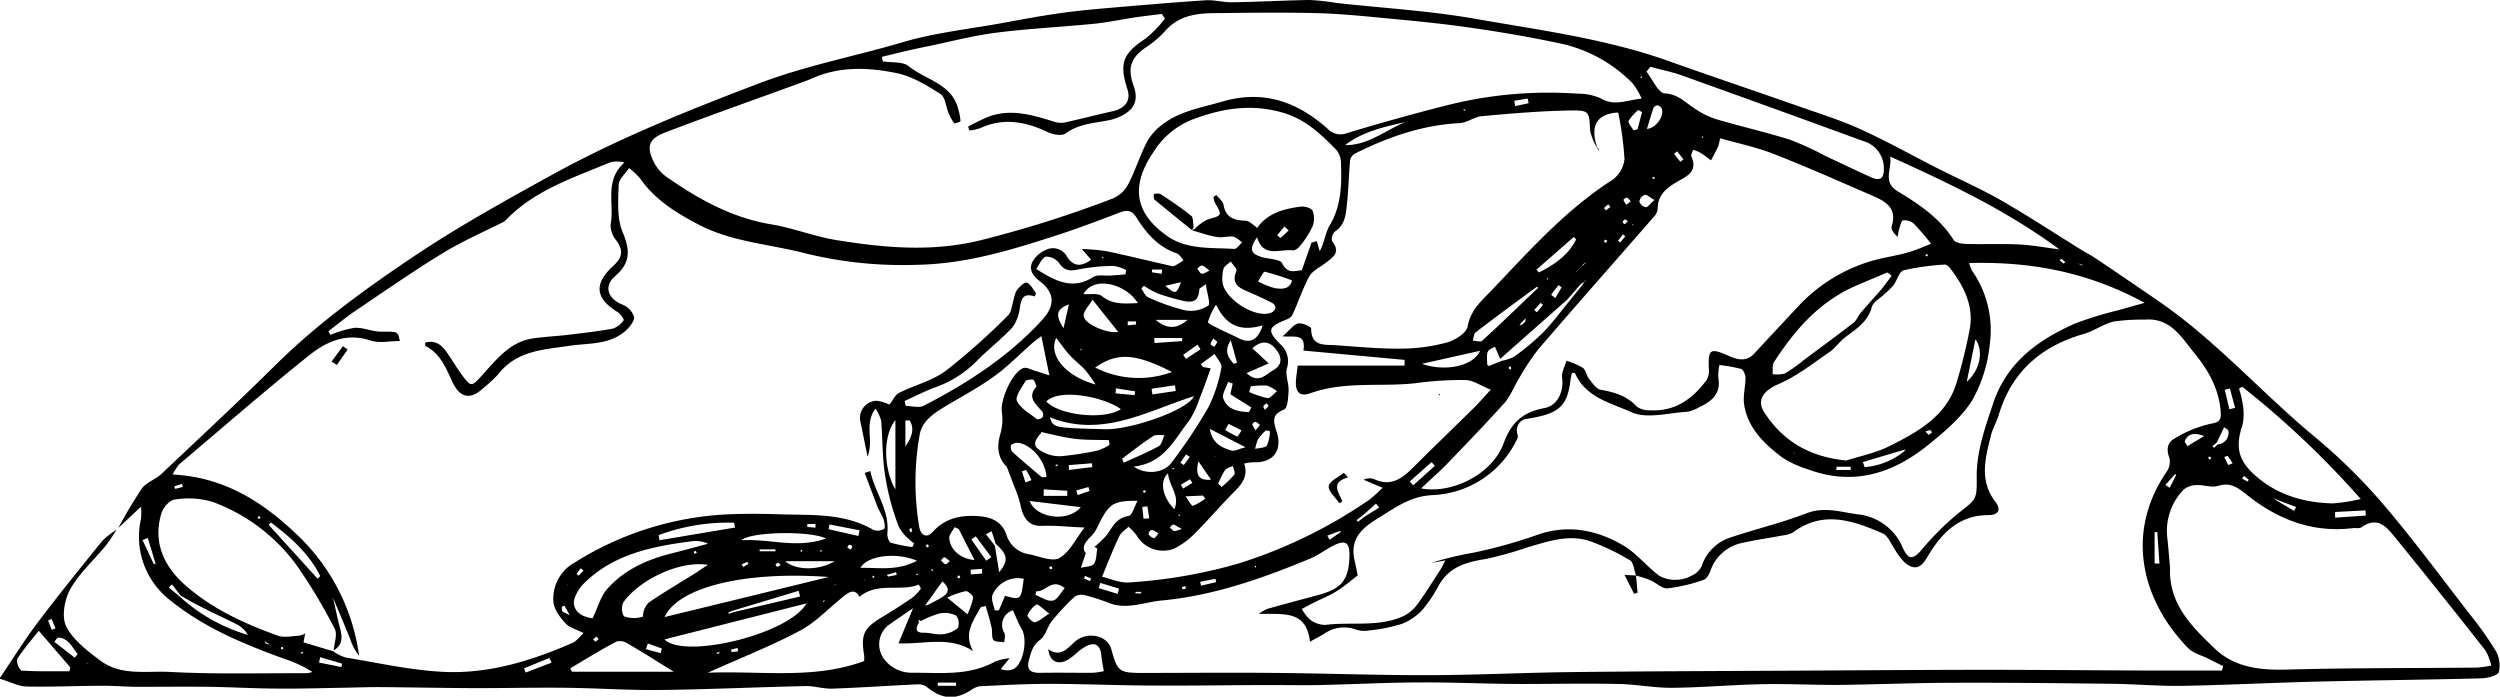 <?xml version="1.0" encoding="UTF-8"?> <svg xmlns="http://www.w3.org/2000/svg" id="Layer_1" data-name="Layer 1" viewBox="0 0 439.86 122.57"><title>Pages from Spoon_River_Anthology-26 AI Transparent</title><path d="M32.49,107.61a80.4,80.4,0,0,1,4.14-6.94c.8-1.1,2.4-1.58,3.44-2.56,6.68-6.31,13.4-12.57,19.91-19,7.48-7.43,16-13.58,24.66-19.39,7.68-5.13,15.8-9.64,23.9-14.1,11.74-6.48,24.13-11.46,36.68-16.23,8.24-3.13,16.76-4.74,25.1-7.19C176,20.49,182,19.87,187.87,18.8c3.28-.6,6.57-1.22,9.87-1.7,2.83-.41,5.69-.69,8.55-.94,5.82-.5,11.64-1,17.47-1.39,1.57-.1,3.16.38,4.74.35,4.54-.07,9.07-.33,13.6-.4a40.23,40.23,0,0,1,4.73.52c8.13.9,16.35,1.37,24.39,2.79,11.42,2,23,3.51,34,7.42,7.76,2.76,15.57,5.39,23.35,8.12,3.59,1.26,7.24,2.39,10.68,4,4.55,2.07,8.92,4.53,13.38,6.79,3.72,1.89,7.56,3.57,11.17,5.64,4.8,2.75,9.43,5.81,14.14,8.72.77.48,1.6.88,2.35,1.39q5.63,3.78,11.21,7.62c10,6.87,18,16,27.29,23.73a99.73,99.73,0,0,1,12,11.75c5.42,6.32,10.37,13.06,15.48,19.65a58.57,58.57,0,0,1,4.47,6.31,5.19,5.19,0,0,1,.59,3.78c-.21.65-2,1.09-3.09,1.12-9.65.25-19.3.34-29,.58-7.87.19-15.74.6-23.61.74-4.09.07-8.19-.31-12.29-.36-9.25-.11-18.5-.21-27.76-.18-6.9,0-13.81.31-20.72.38-4.4,0-8.81-.22-13.21-.13-5.29.11-10.58.59-15.87.64-3.12,0-6.25-.62-9.37-.68-5.68-.12-11.37,0-17.05,0s-11.65-.3-17.47-.27c-6.05,0-12.09.33-18.13.46-2.76.06-5.52,0-8.28,0-6.75,0-13.5.13-20.24.09-6.33,0-12.66-.29-19-.3-4.09,0-8.18.23-12.27.43a4,4,0,0,0-1.59.77c-2.88,1.7-5,1.48-7.68-.69a2.64,2.64,0,0,0-1.7-.42c-5,.23-9.92.58-14.89.75-1.56.06-3.14-.48-4.71-.45-8.56.19-17.13.59-25.69.69-5.52.06-11-.33-16.56-.39s-11,.08-16.51.06-10.83-.14-16.25-.18c-2.19,0-4.38.08-6.58.12-3.69.06-7.39.18-11.08.14-4.16,0-8.31-.26-12.46-.31s-8.15,0-12.23,0c-2.11,0-4.22-.19-6.34-.18-4.43,0-8.87.22-13.3.13-1.39,0-2.77-.77-4.83-1.39,2.51-3.7,4.49-6.92,6.77-9.92,3.68-4.86,7.51-9.61,11.36-14.34a13.38,13.38,0,0,1,2.49-1.94c-.63.93-1.19,1.92-1.9,2.79-2.1,2.56-4.67,4.85-6.27,7.69-1,1.81-1.55,4.86-.69,6.55,1.21,2.4,3.72,4.29,6,6,3.68,2.76,8.24,1.76,12.38,2,8,.42,15.94.19,23.92.22a4.19,4.19,0,0,0,1-.23,22.35,22.35,0,0,0-5.16-2.38C54.24,127.92,47.23,125,41.2,120a14.11,14.11,0,0,1-4.72-14,11.11,11.11,0,0,0,0-2.13ZM290.8,63.9l-.46.44-.55.36-2.33,2.7L275.62,77.86l-.92-2.13c-1.47.69-1.47.69-1.36,3.16l.29.23,2.24-.91a7.81,7.81,0,0,0,2.27-.78,43,43,0,0,0,5-4.18c1.67-1.71,3.09-3.66,4.61-5.51l2.27-2.8.35-.55.44-.46ZM132,50.2l0,0Zm214.12,0,0,0ZM286.76,61.7l-.12-.12ZM136,116.36v.11h.1Zm275.8-14.09.39.5,3.13,1.84.34-.69-3.36-1.26-.49-.4-.14-.07ZM156.68,120.62l.08-.31-.26.14,0,.15ZM289,62.56l.9-.92.49-.41.39-.36-.48.27-.41.49-.92.9ZM138,129.77l.39-.37-.59.16,0,.19ZM280,71.36l.15-.63-.42.37-.44.44L279,72l.52-.21ZM58.38,127.91l.56.21L59,128l-.49-.25-.3-.3ZM377.57,61.16l-.46-.07.43.11.5.25,0-.15Zm-130.22,47-2.15.8.4.73,1.93-1.35,0-.15Zm147-10c-.56.62-1.12,1.25-1.69,1.87l.75.51c.38-.73.75-1.47,1.12-2.21l0-.14Zm-142.67,7.52,2.66-1.66-.58-.69-2.35,2.1-1.06.8.24.3Zm-213,8.22.35.13-.06-.37-1.29-4.28-.94.37C37.36,111,38,112.43,38.65,113.81Zm363.21-21a2,2,0,0,0,1.81-2.52L403,89.9c-.44.89-.87,1.78-1.3,2.67l-.76.65.29.28Zm-215,17.61-.75-2.33-1,.54,1.56,2c.25,1.53.51,3.06.77,4.67C189.13,113.33,189,112.33,186.85,110.39ZM175,121.12c.86-.47,1.76-.9,2.59-1.44,1.18-.77,1.08-1.6-.11-2.67l-2.73,3.81-.3.43ZM346.43,93.93l-7,2.09.31.89a12.62,12.62,0,0,0,6.87-2.71l.35-.39ZM140.68,122.44l11.76-2.77-.25-1-11.68,3.52-.69.28.1.24Zm-97.22-2.91-1.53-2-.55.56,1.9,1.58a30.5,30.5,0,0,0,12,6.76,4.48,4.48,0,0,0-1.84-1.8c-2.08-1.08-4.22-2-6.3-3.1C45.87,120.93,44.68,120.21,43.46,119.53ZM282.05,65.19c-3.59,2.64-7.19,5.27-10.74,8-.35.27-.35,1-.52,1.48.56,0,1.35.28,1.65,0,3.31-3,6.54-6.16,9.8-9.26l0-.16ZM173.67,124l-.41-.26.1.51c-.66,1.13-.69,1.84,1,1.8,1,0,2.11.38,3.13.26a4.89,4.89,0,0,0,2.7-1.09,2.27,2.27,0,0,0-.27-2.18,4.53,4.53,0,0,0-2.89-.4A16.9,16.9,0,0,0,173.67,124ZM195,90.76h-.17v.17c-1.48,1.69-1.43,2.44.49,3.39a6.21,6.21,0,0,0,3,.67,57.22,57.22,0,0,0,6.5-1,9.21,9.21,0,0,0,2.07-1l-.11-.83c-2-.06-3.94,0-5.87-.22S197,91.2,195,90.76Zm26.42-35.5.55-.36a8,8,0,0,1,2.15-1.55c2.62-.77,2.64-.68,1.29-3a3.8,3.8,0,0,1-.23-1l.51-.31c.43.57,1.14,1.08,1.25,1.7.39,2.29,1.86,2.75,3.87,2.81.65,0,1.28.73,1.92,1.12l0,.14.14,0c1.87-2.64,4.71-3.34,7.64-3.74.69-.09,1.9.25,2.1.72a3.86,3.86,0,0,1,0,2.76A16.7,16.7,0,0,1,240.4,58c-.29.37-.87.82-1.25.77-2.29-.29-5.2,1.4-6.31-2.31-1.44,2.09-1.13,2.94.91,3.51,1.22.34,3.16.34,3.51,1.08,1,2,2.25,1.26,3.46,1.23l1.7-4.86.93-.28.52,1.78c.88-1.7,1-3.23,1.66-4.38,2.11-3.45,2.23-7.2,2.08-11a3.84,3.84,0,0,0-.72-2.33c-2.79-2.9-5.62-5.6-9.78-6.74-5.51-1.52-10.59-.65-15.76,1.33a14.1,14.1,0,0,0-6.67,5.58c-4.84,7-2.34,11.56,2.36,14.87,3.5,2.46,7.77,2,11.8,2.27.43,0,.93-.76,1.39-1.17-.53-.33-1-.87-1.6-1-.9-.12-1.87.24-2.75.08C224.38,56.21,222.92,55.68,221.44,55.26Zm71.21-14.59a9.63,9.63,0,0,1-1.19-3c-.17-3.27-.08-3.56-3.39-3.51-5.23.08-10.46.52-15.67,1-1.31.11-2.56,1.15-3.86,1.22-6.58.33-12.62,2.45-18.43,5.35a1.77,1.77,0,0,0-.87,1.14c-.24,2.53-.27,5.07-.55,7.59-.2,1.82-.25,3.76-2.13,5a1.87,1.87,0,0,0-.5,1.71c1.6,1.94.16,2.81-1.13,3.81-1,.76-2.32,1.37-2.88,2.38-1.18,2.16-1.93,4.56-3,6.82-.18.4-.79.67-1.26.86-3,1.22-3.18,1.89-.83,4.24a4,4,0,0,1,1.14,4.29c-.29,1.17.36,2.56.31,3.83s-.17,3.12-.79,3.37c-2.27.91-1.88,2.14-1.31,3.9,1.08,3.38-.66,5.54-4.11,5.38a9.5,9.5,0,0,0-1.6.22c.72,2.22-.36,3.57-1.71,4.93-2.4,2.4-4.6,5-7,7.4a13.36,13.36,0,0,1-3.65,2.66,5.38,5.38,0,0,1-6.55-2.31,8.18,8.18,0,0,0-1.46-1.55c-.55.57-1.31,1-1.63,1.71-1.05,2.2-1.94,4.48-3,7.08,1.41.32,3.17,1.17,4.85,1a89.53,89.53,0,0,0,19.2-3.34,85.78,85.78,0,0,0,23-11.23,24.68,24.68,0,0,0,2.29-2.08l-3.33-1.41a2.35,2.35,0,0,1,1.84-.11c3,1.4,5-.16,6.92-2.1,3.55-3.53,7.16-7,10.72-10.52.88-.87,1.68-1.81,2.89-3.11-1.83-.74-3.1-1.67-4.4-1.7a57,57,0,0,0-8.56.52c-6.24.75-12.65-.4-18.75,1.79-2,.72-2.67-.31-2.57-2.15.05-.86.2-1.71.32-2.71H258.8l0-1L241,76.4c.48-3.09-1.57-2.32-3.67-2.5,1.18-1,1.83-2,2.69-2.26.69-.19,2.34.55,2.34.88,0,3.27,2.42,2.79,4.34,2.94,3.86.28,7.72.64,11.58.6a31.3,31.3,0,0,0,8-1.09c1.41-.39,3.42-1.68,3.62-2.83.49-2.76,2.28-4.35,4-6.12,6.69-7,13.12-14.29,21.39-19.6a5.21,5.21,0,0,0,2.2-3.69,56.57,56.57,0,0,0-1.11-8.21c-3.69.18-5,2.28-3.7,6.11ZM299.52,116l0,0c-.34-.92-.41-2.3-1.07-2.7a40.77,40.77,0,0,0-6.68-3.24c-3.93-1.49-7.71-.08-11.47,1a63.52,63.52,0,0,1-7.15,2c-3.36.52-6.38,1.33-8.24,4.49a25.92,25.92,0,0,1-2.88,4.36,9.8,9.8,0,0,1-3.71,2.58,30.16,30.16,0,0,1-5.79,1.16,4.57,4.57,0,0,1-2.21-.14,6.08,6.08,0,0,0-5.65.71c-.75.45-1.53.85-2.52,1.4-.63-5.71-4.87-4.76-9-4.91a9.72,9.72,0,0,1,1.48-.86c3-.83,5.93-1.63,8.9-2.42,4.26-1.13,5.48-2.67,5.58-7.07,0-2.18-.74-2.7-2.77-1.68-1.43.71-2.71,1.72-4.18,2.33-8.42,3.5-17,6.52-26.16,7.37-3,.28-6,1.65-9.16.45a35.37,35.37,0,0,0-4.34-1.4,2.19,2.19,0,0,0-1.79.3,41,41,0,0,0-3.92,4.2c-.83,1-1.14,2.65-2.13,3.37-1.29.93-1.53,2.07-1.91,3.38-.57,1.94.24,2.45,2,2.42,3.05-.05,6.09,0,9.13,0a14.43,14.43,0,0,0,2-.29c-.17-1-.36-1.84-.42-2.65-.17-2.05-1.2-2.64-3-1.56-1,.57-1.75,1.46-2.7,2.07-1.86,1.19-3.4.53-3.65-1.72,2.15,1.48,3.31-.1,4.65-1.3,2.12-1.91,5.75-1.19,6.42,1.24,1.09,3.95,1.36,4.22,5.4,4.23,7.83,0,15.66-.09,23.49,0,8.86.07,17.72.41,26.59.39,8.5,0,17-.44,25.52-.54,13.13-.15,26.27-.18,39.41-.25,10.93-.06,21.86-.14,32.79-.15,9.79,0,19.59.09,29.38.13,4.29,0,8.57,0,12.86,0l.18-.78-2.71-1.36c-1.14-.57-2.54-.91-3.39-1.77-8.38-8.57-11.09-20.48-3.82-31.07a3.13,3.13,0,0,0,.48-2.45c-.6-1.49-.31-2.73.9-3.39a21.29,21.29,0,0,1,6.35-2.6c1.62-.26,1.87-.72,1.78-2.07-.28-4-2.14-7.29-4.55-10.25s-4.28-6.38-8.84-6a34.13,34.13,0,0,0-5.47.34c-1.81.44-3.41,1.65-5.21,2.17-7.54,2.16-12.73,6.67-15,14.31-.35,1.16-1,2.23-1.31,3.39-1,4-2.2,8.07.77,11.88,1,1.34.55,2.29-1.23,2.3-5.33,0-8.38,3.3-10.82,7.45-1.1,1.87-2.16,2.27-3.83,1a11.57,11.57,0,0,1-1.87-2.45c-.69-1-1.18-2.38-2.11-2.78-5.17-2.23-10.43-4.13-15.73-.21a4.3,4.3,0,0,1-1.7.54c-2.38.45-4.78.79-7.14,1.31a7.5,7.5,0,0,0-5.76,5c-.22.6-.68,1.38-1.2,1.54a29.86,29.86,0,0,1-6.33,1.49c-.95.09-2-1-3-1.42A16.94,16.94,0,0,0,299.52,116ZM70.39,129.13c.09-1.27.68-2.8.18-3.77a98.32,98.32,0,0,0-6.45-10.82A31.79,31.79,0,0,0,49,103a15,15,0,0,0-6.62-.38c-.86.09-2,1.41-2.3,2.39-1.53,5,.31,9.32,4.37,12.83,4.76,4.13,10.31,6.63,16.1,8.72,1.13.41,2.54.06,3.82,0a3.38,3.38,0,0,0,1-.4l-.3,1.58,5.17,1.55a8.24,8.24,0,0,0,2.22,1.11c5.61.93,11.2,2.18,16.85,2.51,8.1.48,15.76-1.87,23.14-5.1.66-.29,1.13-1,1.9-1.7-1.31-.67-2.46-.94-3.12-1.66-1-1.06-2-2.39-2.18-3.7a7.25,7.25,0,0,1,3.74-7.06,55.38,55.38,0,0,1,27.27-8.49c2.81-.11,5.64-.09,8.45,0,5.72.21,11.58-.32,16.86,2.77a2.22,2.22,0,0,0,1.86-.2c.22-.13.08-1.11-.1-1.64-.26-.78-.76-1.48-1.07-2.26-.78-2-1.51-4-2.26-5.94l1-.33c.76,3.71,3.4,6.82,3,10.92-.06.56.24,1.55.6,1.68a25.08,25.08,0,0,0,3.8.77l.3-.64a12.58,12.58,0,0,1-1.35-1.15,6.8,6.8,0,0,1-1.36-1.84,42.62,42.62,0,0,1-1.63-5.18,41,41,0,0,1-1-5.72c-.25-2.56-.25-5.15-.45-7.72a8.22,8.22,0,0,0-1-2.12c-2.05,2.74-.24,5.61-1.4,8.46-.48-2.36-.85-4.22-1.24-6.07A3,3,0,0,1,166,85.24a7.77,7.77,0,0,1,2.17.66c.6-.76,1-1.71,1.67-2.05,2.76-1.39,6-2.16,8.38-4A117.47,117.47,0,0,0,189,70.24c.64-.6.7-1.81,1-2.74a5.83,5.83,0,0,1,.56-1.71c.47-.59,1.37-1.48,1.75-1.34.68.25,1.11,1.18,1.64,1.82l-.19.61c-2.15-.7-2.4.48-2.66,2a7.22,7.22,0,0,1-1.33,3.48c-2,2.11-4.26,3.86-6.28,5.91a19.13,19.13,0,0,1-7.22,4.58c-1.85.68-3.62,1.6-5.43,2.42l.18.87c1,0,2.28.37,3.12,0,7.73-4,15-8.67,20.89-15.13,2.26-2.45,2.26-4.73-.31-6.73-1.18-.92-2.11-2-1.42-3.45a4.83,4.83,0,0,1,2.31-2.1,2.79,2.79,0,0,1,3.78,1.12c1.15,1.86,2.55,1.79,4.26.58L202,58.52a39,39,0,0,1,4.39.4c3.66.78,7.3,1.67,11,2.51.29.06.65.2.89.09a14.24,14.24,0,0,0,1.62-1c-.37-.41-.67-1-1.13-1.2-3.32-1.11-5.43-3.57-7.18-6.38-.77-1.23-1.6-1.33-2.86-.85-3.48,1.33-7,2.67-10.49,3.82C190,58.58,181.83,61.17,173,61.31a71.89,71.89,0,0,1-19.58-2c-6.41-1.68-13.19-2-19.19-5.26-3.77-2-7.36-4.25-9.88-7.86a12.83,12.83,0,0,0-2-1.9c-.64,1-1.8,1.94-1.83,2.94-.08,2.78-.33,5.85.69,8.3,1.34,3.22,1.45,5.4-1.34,7.8-2.06,1.78-1.2,4,1.35,5a3.6,3.6,0,0,1,2,2.08c.15.67-.67,1.75-1.32,2.36-2.84,2.68-6.63,2.28-10.08,2.8-4.59.68-9.27.84-12.49,5A25,25,0,0,1,96.71,83c-2.29,2.15-4.13,1.72-5.43-1.06-1.13-2.44-2.13-5.06-4.8-6.37,0,0,0-.28,0-.57,2-.54,3.06.6,4,2,.81,1.19,1.54,2.42,2.39,3.58,1.69,2.3,1.74,2.25,3.7.08,2.54-2.8,4.92-5.89,9.06-6.43,2-.27,4.06-.37,6.08-.61,2.62-.32,5.23-.61,7.82-1.09a3.93,3.93,0,0,0,1.88-1.47c.09-.11-.57-1.12-1.06-1.42-4-2.48-4.25-5-.66-8.26,1.53-1.4,1.65-2.7.41-4.36a4.2,4.2,0,0,1-1-2.8c.71-3.6-1.17-7.73,2.44-10.9a4.71,4.71,0,0,0-2.61,0c-6.33,2.66-13,4.79-18,9.86a3,3,0,0,1-.69.59c-3.53,1.8-7.2,3.36-10.57,5.43C84.38,62.42,79.27,66,74.11,69.47,72.5,70.56,71,71.83,69.44,73l.38.64a18.31,18.31,0,0,1,4.25-1.24c1.54-.08,3.12.68,4.67.68,2.94,0,2.94-.12,3.27,1.64-1.74,0-3.61.43-5.17-.09-4.25-1.42-7.78.22-10.79,2.62C58.29,83.45,50.79,90,43.21,96.4a9.44,9.44,0,0,0-1.16,1.81c9,.44,15.78,4.77,21.8,10.51a35.85,35.85,0,0,1,11,21.39,9.39,9.39,0,0,1-1.58-3c-.95-2.35-1.94-4.68-2.92-7l-.36-.16.33.2c.39,1.72.74,3.46,1.2,5.16C71.9,126.8,72,128.2,70.39,129.13Zm96.44-104.4.17.79c1.55.25,3.51,0,4.56.85,3,2.45,7.7,3.07,8.75,7.71a8.63,8.63,0,0,1,.35,1.92c0,.15-1,.5-1.1.4a7.86,7.86,0,0,1-1-1.8c-.48-1.14-.58-2.82-1.43-3.35-2.41-1.52-5-3.12-7.73-3.67-4.9-1-9.94-1.23-14.74.89-.91.4-1.84.72-2.76,1.06-7.7,2.81-15.43,5.53-23.08,8.45-3.08,1.17-3.51,2.51-2,5.48a7.31,7.31,0,0,0,2.44,2.6c5.52,3.82,11.3,7,18.09,8.13,3.87.64,7.6,2.14,11.47,2.77,8.36,1.35,16.64,2.13,25.18.08a200.91,200.91,0,0,0,23.39-7.37,5.53,5.53,0,0,0,2.73-2.43c1.29-2.46,2.11-5.17,3.39-7.63a9.65,9.65,0,0,1,2.84-3.1c3-2.27,6.75-2.85,10.32-3.9,7.28-2.14,13.24,0,18.58,4.76a3.07,3.07,0,0,0,3.41.77c5.73-1.73,11.5-3.35,17.3-4.82a72.94,72.94,0,0,1,23.27-2.12,9.93,9.93,0,0,1,4.18.87c2.38,1.38,4.45.25,7.11,0a14.07,14.07,0,0,0-1.57-2.65,25.12,25.12,0,0,0-12.53-7c-5.56-1.2-11.18-2.15-16.81-2.94-5.48-.77-11-1.25-16.51-1.78-3.37-.32-6.76-.61-10.14-.68-5.39-.12-10.78-.07-16.17,0-3.65,0-7.31,0-10.07,3.1a16.82,16.82,0,0,1-3.22,2.79c-2.86,1.89-3.53,3.67-2.38,6.9.84,2.33.28,4-1.89,5.17a8.54,8.54,0,0,1-2.55.91c-2.59.51-5.23.62-7.53,2.31-.66.49-2.24.2-3.15-.24-3.89-1.85-7.75-2.57-11.84-.7a8.6,8.6,0,0,1-1.93.42L182,37a39,39,0,0,1,3.56-1.74c3.89-1.46,7.63-.35,11.35.8a4.12,4.12,0,0,0,1.95.24c2.86-.62,5.69-1.37,8.54-2,2.31-.53,3.26-1.9,2.63-3.88-1.49-4.62-.77-6.31,3.22-8.93A20.78,20.78,0,0,0,216.63,18l-.53-.83c-1.62.21-3.25.39-4.86.63-2.39.36-4.77.88-7.17,1.11-5.64.56-11.31.83-16.93,1.54-3.9.48-7.75,1.46-11.6,2.29C172.62,23.31,169.73,24,166.83,24.73ZM358.13,61a6.79,6.79,0,0,0,.51,1.35,18.23,18.23,0,0,1,3.11,13,25,25,0,0,1-3.08,9.8c-1.92,3.06-4.91,5.56-7.78,7.88-6.18,5-13.11,7.2-21,4.31a17.87,17.87,0,0,1-4.74-2.2c-3.1-2.36-5.94-5.09-6.6-9.18-.25-1.52.23-3.16.23-4.74,0-.55-.37-1.46-.77-1.59a26.07,26.07,0,0,0-3.82-.68A9.18,9.18,0,0,0,314,81.2c.51,2.85-1.22,4.17-3.41,5.19a6.22,6.22,0,0,1-2.12.79c-3.29.18-7.07,1.29-9.76.06-3.55-1.61-8.09-2.56-9.95-6.91,0,0-.27,0-.52,0-.08.41-.2.84-.25,1.28-.51,4.17-1.79,5.6-5.82,6.46-.59.13-1.19.23-1.79.33a2,2,0,0,0-1.78,2.43c0,.31.21.68.1.92a17.27,17.27,0,0,1-15.09,10.09c-3.71.21-6.14,2-8.93,3.71s-5.6,3.55-4.71,7.61c.21.93.39,1.87.58,2.8-1.24.94-2.43,2-3.76,2.81s-2.69,1.34-4,2c-.7.35-1.38.73-2.07,1.09a7,7,0,0,0,1.44,1.87,4.49,4.49,0,0,0,2.69.94c4.4-.56,9,.37,13.21-1.32a6.73,6.73,0,0,0,2.75-2c1.51-2,2.81-4.12,4.17-6.21.33-.49.57-1,1-1.82l-2.52.45a55.43,55.43,0,0,1,7.35-1.79,88.13,88.13,0,0,0,10.9-3c5.52-2.07,10.65-1.14,15.45,1.64,2.38,1.37,4.18,3.7,6.41,5.38a5.59,5.59,0,0,0,3.1.73,5.69,5.69,0,0,0,2.61-.72,3.6,3.6,0,0,0,1.77-1.64,7.88,7.88,0,0,1,5.14-5.1c4.42-1.48,9-2.57,13.32-4.24,3.12-1.2,5.93-.24,8.91.17a9.64,9.64,0,0,1,8,5.82c1,2.25,1.79,2.22,3.36.42a49,49,0,0,1,6.41-6.39c3.16-2.49,3.32-2.33,3.27-6.33-.05-4.56,1.47-8.74,2.88-13,2.42-7.26,7.95-11.23,14.5-14.11a64,64,0,0,1,7.58-2.32L389,68C379,62.57,369,60.71,358.13,61Zm-96.38,39.66c5.42,1,12.49-2.52,14.46-7.91,1.41-3.84,3.47-5.52,7.21-6.24,2.36-.44,3.42-3,3.09-5.32-.13-.94.49-2,.77-3a13.75,13.75,0,0,1,2.88,1.24c.54.39.63,1.36,1.09,1.94s1.25,1.77,2,1.91c2.43.44,4.65,1.06,6.42,3a3.91,3.91,0,0,0,2.36.63c4.36.23,7.46-2,9.91-5.34a3.22,3.22,0,0,0,.4-1.94c-.17-3.53.22-3.76,3.6-2.25,1.5.67,3.07,1,4.4-.48q3.87-4.17,7.76-8.33A28.62,28.62,0,0,1,343.58,60c1.41-.29,2.83-.58,4.21-1s2.43-.93,3.64-1.4a45.54,45.54,0,0,0-3-3.49,2.45,2.45,0,0,0-1.93-.62c-.35.08-.53,1.1-.73,1.71a7.78,7.78,0,0,0-.2,1.19c-.71-.58-1.23-1.34-1.06-1.88,1-3.26-1.15-4.38-3.45-5.38-5.77-2.5-11.52-5.06-17.37-7.35-3-1.17-6.17-1.82-9.4-2.74a7.52,7.52,0,0,1-.3,1.41c-.39.84-.84,1.66-1.27,2.48-.65-.47-1.29-1-2-1.4a6.3,6.3,0,0,0-1.17-.45c-.11.4-.42.88-.29,1.17.81,1.84.22,2.91-1.5,3.88-2.11,1.2-4.46,2.36-4.44,5.42a2.43,2.43,0,0,1-.73,1.39c-6.73,7.72-13.52,15.39-20.2,23.16a41.29,41.29,0,0,0-3.5,5.28c-.87,1.4-1.44,3-2.52,4.25C273,89.36,269.48,93,266,96.62,264.72,97.9,263.37,99.08,261.75,100.61Zm131.73,14c-.26,6.29,3.82,10.31,7.85,14.16,3.47,3.32,7.93,3.84,12.68,3.71,11.14-.31,22.29-.24,33.44-.35a18.49,18.49,0,0,0,2.54-.36,9.49,9.49,0,0,0-1-2.63q-7.78-9.91-15.74-19.7c-1.51-1.84-3.12-4.11-6.09-2-.38.26-1,.1-1.57.16-7.16.85-13.28-1.58-18.76-6-1.46-1.17-2.8-2.12-4.91-1.44-1.13.36-2.54-.22-3.81-.14a3.54,3.54,0,0,0-2.28.83A10.44,10.44,0,0,0,393,109.4C393.2,111.13,393.31,112.87,393.48,114.61Zm-57.1-18.88c2.34-.76,5.3-1.33,7.88-2.64,4.95-2.5,9.9-5.24,11.66-11.11a95,95,0,0,0,2.29-9.27c.8-4.2-1-7.69-3.48-10.91-.22-.28-.64-.61-.93-.58a45,45,0,0,0-7.18,1c-.79.22-1.16,1.79-1.83,2.67a15,15,0,0,1-1.62,1.57c-.75.74-1.93,1.36-2.17,2.24-.71,2.64-2.78,3.86-4.71,5.34-1,.77-1.74,1.9-2.78,2.6-2.9,2-5.72,4.22-8.9,5.6-2.5,1.07-4,2.74-2.51,5C325.3,92.23,329.88,95.06,336.38,95.73ZM194.89,73.85c-.53.42-1.11.82-1.64,1.29-2.17,1.9-4.19,4-6.52,5.68-2.7,2-5.66,3.55-8.52,5.27-2.11,1.28-4.34,2.61-4.75,5.23a47.5,47.5,0,0,0-.06,16.09c.28,1.52,1.29,2.07,2.39.88,2.29-2.49,5.05-3,8.24-2.74,2.34.19,4,1.14,4.72,3.27a4.9,4.9,0,0,0,4.11,3.44c1.75.37,4,1.34,5.21.64,1.77-1,2.82-3.31,4.42-5.36-2.94-.13-5.26-.39-7.57-.3-2.73.1-3.38-2.07-3.78-4A23.59,23.59,0,0,0,190,100c-.39-1.05-.79-2.1-1.19-3.14-1.43-1.42-1.89-3.28-1.13-5.81a9.07,9.07,0,0,0,.26-3.84c-.32-2.1,1.8-7,3.77-7.72.54-.21,1.34.25,2,.45.91.27,1.81.58,2.59.83Zm-58.68,59.23c9.52-.37,18.59,1.23,27.5-2.05a6.76,6.76,0,0,0,0-1c-.6-3.75-.06-4.82,3.26-6.79,1.82-1.09,3.6-2.25,5.35-3.45a8.67,8.67,0,0,0,1.38-1.51l-.36-.7c-3.33,1.3-7.24-.52-10.45,2.14-.89-1.64-2-.73-3.09.17-2.47,2-4.72,4.4-7.48,5.85C147.32,128.39,142,130.47,136.21,133.08ZM302.05,26.47l-.69.86c1.07,1.34,2.07,3.75,3.21,3.82,2.3.14,3.51,1.5,5.11,2.55a15.14,15.14,0,0,0,3.77,1.94c4.35,1.29,8.79,2.3,13.12,3.65a51,51,0,0,1,6.17,2.82c2.68,1.26,5.35,2.54,8.05,3.76,1.69.78,2.39.27,2.33-1.59a4.94,4.94,0,0,0-3.63-4.74Q323.58,33.72,307.61,28C305.81,27.35,303.91,27,302.05,26.47Zm104.13,56.3-.57.34a15.68,15.68,0,0,1,.63,2.56,9.68,9.68,0,0,1,0,3.76c-1.27,3.76-.85,6.15,2.05,8.79,3.9,3.54,8.64,4.94,13.79,5.07a31.53,31.53,0,0,0,4.95-.77A159.23,159.23,0,0,0,406.18,82.77Zm-61.95-40.5c.37,2.06-1.4,4.45,1.27,6.07,3.78,2.29,7.44,4.71,9.89,8.59.32.51,1.45.69,2.21.71,3.1.09,6.21-.06,9.3.09,2.38.12,4.74.57,7.11.87C364.85,51.83,354.73,47,344.23,42.27ZM185.1,121.34l-.86.2c-1.29,2.37-3.13,4.62-1.34,7.74-4.21-2.72-8.57-1.17-13.15-1.37l2.57-6.18c-1.81,1.25-3.14,2.12-4.43,3.06a4.31,4.31,0,0,0-.58,6,6,6,0,0,0,4.9,2.29c5,0,10,.59,14.61-2a10.88,10.88,0,0,1,2.48-.55l-1.54,1.89a2.73,2.73,0,0,0,2.38-.07c1.68-1.14,2.32-5.19,1.3-6.93-.61-1-1-2.19-1.57-3.33a2.72,2.72,0,0,0-1.49,4c.23.42,0,1.08,0,1.63-.67-.13-1.63,0-1.95-.44s-.12-1.42-.29-2.13C185.86,123.84,185.45,122.59,185.1,121.34Zm159.39-58.1-.73-.59c-1.86.78-3.73,1.56-5.58,2.36-6.4,2.78-10.74,7.77-14.41,13.46-.33.52-.16,1.37-.22,2.07a5.13,5.13,0,0,0,2.16-.1A27.78,27.78,0,0,0,329,78.1c2.94-2.19,5.9-4.36,8.81-6.61.51-.39.74-1.14,1.18-1.65,1.15-1.37,2.36-2.68,3.51-4C343.23,65,343.85,64.09,344.49,63.24Zm-187,53c-14.8-1.07-26.43,1.75-28.89,7.05Zm-41.57,7.3c1-2.09,1.48-4,2.62-5.23,3-3.38,7-5.16,11.4-6.25,2.1-.53,4.2-1.11,6.3-1.67a4.93,4.93,0,0,0-2.84-.44c-6.84.89-13.56,2.19-18.77,7.2-1,.94-2,2.49-2,3.7C112.82,122.82,114.76,123.35,115.93,123.51Zm37.66-2.66-25,6.34C132,130.73,150.53,126.35,153.59,120.85ZM112,132.31l.3.6h17.92c-2.72-1.68-5.42-3.4-8.17-5a2.45,2.45,0,0,0-1.91-.32C117.34,129.07,114.67,130.72,112,132.31Zm99.15-35.49c2.2,1.52,5.3,1.11,6.62-.67a93.38,93.38,0,0,0,6.52-9.78,25.92,25.92,0,0,0,2.28-7c.15-.66-.77-1.57-1.2-2.37l-2.4,1.76.35.53,1.37.24c-.69,1.9-1.29,3.67-2,5.41a16.09,16.09,0,0,1-1.81,3.81C218.3,92,216.56,96.2,211.11,96.82ZM136.22,114.1c-5.27-.81-12.28,2.89-14.86,6.58a2.74,2.74,0,0,0,0,2.31c.18.38,1.23.43,1.91.48a6.37,6.37,0,0,0,1.53-.26,3.37,3.37,0,0,1,1.1-2.54c2.7-1.82,5.5-3.48,8.26-5.2C134.83,115,135.52,114.56,136.22,114.1ZM23.89,132.82l.15-.68-5.55-6.44c-1.31,1.67-2.7,3.24-3.81,5a2.53,2.53,0,0,0,.74,2C18.23,132.89,21.06,132.82,23.89,132.82Zm185-46.1c-2.6-2-10.61-3.82-13.13-1.37C197.91,87.76,205.89,88.68,208.87,86.72Zm.8-23.72.11-.77a6.94,6.94,0,0,0-2.22-.72,33.86,33.86,0,0,0-6,.58c-1.49.32-2.52.39-3.5-1a2.92,2.92,0,0,0-2.37-1.22c-.74.22-1.18,1.42-1.73,2.17,3.4,2.14,6.4,3.74,10,1.44.78-.5,2.07-.21,3.13-.28Zm-5.32,16.39a16.84,16.84,0,0,0,13.5.78C211.43,76.89,208.25,76.66,204.35,79.39Zm.38,31.88-.51-.34a16.38,16.38,0,0,0,2.23-2.17c1-1.42,1.67-2.93,3.76-3.26.65-.1,1.06-1.73,1.58-2.66a18.15,18.15,0,0,0-2.33.08,5.13,5.13,0,0,0-2.15.68,6.45,6.45,0,0,0-1.57,1.92c-.73,1.17-1.15,2.62-2.1,3.54-1.15,1.12-1.72,2-.95,3-.37,1.1-.62,1.83-.87,2.56.79-.21,1.9-.18,2.29-.69C204.62,113.29,204.55,112.19,204.73,111.27Zm22-47.31c-.2,3,5.79,7,8.63,5.74a1.27,1.27,0,0,0,.71-.77,1.1,1.1,0,0,0-.51-.87c-1.41-.71-2.83-1.39-4.28-2-1.67-.7-3.06-1.43-2.08-3.69.14-.34-.67-1.09-1-1.65-.43.4-1,.72-1.26,1.21A6.75,6.75,0,0,0,226.73,64ZM196.37,88.13C197,90,197,90,206.05,90.24c4.73.12,14.71-3.45,15.68-5.81C213.42,87.06,205.57,91.83,196.37,88.13Zm29.26-19.81a11.55,11.55,0,0,0-1.42,3.05c0,.3,1.1.78,1.74,1.1,1.21.62,2.46,1.15,3.66,1.76,2,1,3.38.36,4.22-2.26C230.47,72.93,227.63,72.51,225.63,68.32Zm-1.78-3.61c-.66.51-1.16.71-1.17.93-.11,2.62-1.78,2.29-3.47,1.86a37.07,37.07,0,0,1-3.89-1.17A16.55,16.55,0,0,1,212.93,65l-.46.47c.4.53.68,1.34,1.22,1.56a35,35,0,0,0,6.58,2.31,5.64,5.64,0,0,0,4-.86C224.69,68.14,224,66.26,223.85,64.71Zm-29.79,18c-.23-.46-.35-1.09-.63-1.18s-1.21,0-1.37.29c-.64,1.12-1.83,2.7-1.46,3.46.64,1.33,2.26,2.2,3.52,3.19.16.12.79-.1,1-.34a1.06,1.06,0,0,0-.08-1C193.92,85.8,192.29,84.64,194.06,82.7ZM157,109.47c-2.74-1.39-13.24-1.23-14.88.31C147.13,109.45,151.74,111.32,157,109.47ZM232,76c1,.89,1.79,1.66,2.89,2.66L231,80.36c2.12,2,3.4.2,4.68-.5,1.49-.81,1.63-2.12.67-3.45S234,74.24,232,76Zm-20.15-8c-2.27-3.5-7.87-4.73-9.54-1.53,1.07.09,2.49-.23,3.23.34C207.43,68.33,209.42,68.15,211.82,68.05ZM197.5,74.17c-1.43,3.11,1.69,6.76,6.93,8.2a27.1,27.1,0,0,0-1.81-2.53c-.85-.92-1.86-1.69-2.71-2.6S198.45,75.38,197.5,74.17Zm-9,45.38c2.8.77,2.8.77,3.29-3a4.88,4.88,0,0,0-5.51,2.88c-.28.74.25,1.78.4,2.68l.74,0Zm7.29-20.9c-.15-2.71-2.46-5.57-4.84-6a1.77,1.77,0,0,0-1.35.35c-.18.17-.07,1,.18,1.21,1.67,1.52,3.41,3,5.15,4.43C195,98.75,195.33,98.65,195.75,98.65Zm-26.58,2.13V88.64C167,91.37,167.1,97.07,169.17,100.78Zm3.79,12.6c-3.69-1.57-8.75-.9-9.93,1.25C166.32,114.57,169.53,115.22,173,113.38ZM141,107.54l-.17-.85a34.86,34.86,0,0,0-13.27,2.18l.14.9Zm51.83-4.67c1.14,3,6.69,3.83,9,1.08Zm11.06-35.42c-.58,1-1.69,2.09-1.54,2.92.28,1.53,4.44,3.11,6.06,2.74ZM67.55,116.54l.47-.46c-2-4-5.22-6.82-8.68-9.43l-.41.4ZM258.94,36.19c-3.74.86-7.49,1.66-10.61,4.07C252.4,40.3,255.45,37.62,258.94,36.19Zm2.91,42.54c4.12,1.46,9.06.38,10.23-2.29Zm-81.49,29.08-.74-.34c-.33.65-1,1.34-.93,2,.18,2,2,3.57,4.44,3.79ZM209.1,95.43l.29.7c2.07-.95,4.18-1.82,6.17-2.91.52-.29.66-1.27,1-1.93-.7,0-1.55-.16-2,.17C212.63,92.69,210.89,94.09,209.1,95.43ZM239,64.06a43.73,43.73,0,0,0-4.78-1.53c-.27-.06-.79,1.1-1.2,1.7A12.69,12.69,0,0,0,236,65.42C237.16,65.59,238.57,65.69,239,64.06ZM231.4,87.23l.45-.81-3.71-2.33.42-1.89-.83-.27c-.3,1-1.1,2.15-.82,2.92C227.65,86.85,229.56,87.14,231.4,87.23ZM181.89,122.8a12.18,12.18,0,0,0,1-2.93c0-.37-.9-1.19-1.33-1.14a15.61,15.61,0,0,0-3.24,1.13Zm48.92-29.39-6.26-3.22c.35,2.44,2,3.29,3.79,3.8C228.9,94.15,229.63,93.71,230.81,93.41ZM194,118.74l-.16.65c1,.39,2.13,1.2,3.08,1,.77-.12,1.37-1.39,2.08-2.19C196.68,116.34,195.65,118.93,194,118.74Zm-44.18-5.28c1.94,1.68,6,1.64,8.69,0Zm81.91-30.77-.27,1a16,16,0,0,0,3.24,1.08c.5,0,1.09-.78,1.64-1.21a5.67,5.67,0,0,0-1.77-1A14.35,14.35,0,0,0,231.77,82.69ZM282,62.17l.44.49c2.69-1.36,5.12-3,6.54-5.8l-.4-.45Zm-85.7,60.5c-1.16-.83-2-1.72-2.29-1.57a4,4,0,0,0-1.56,1.91c-.08.2.9,1.25,1.28,1.19C194.44,124.08,195.07,123.45,196.3,122.67ZM217.18,98c-1.59,1.4-.93,4.24,1.11,6.32C219.32,101.93,217.41,100.36,217.18,98ZM357.71,81.89c2.35-2.07,3-5.42,1.53-7.48C358.72,76.93,358.28,79.1,357.71,81.89ZM215,71c1.93,1.63,3.68,1.67,5.6,0ZM235.1,90.55l-.71-.1a9.36,9.36,0,0,0-1.34,1.49,7.67,7.67,0,0,0-.54,1.76c.72-.19,1.76-.16,2.08-.62A6.48,6.48,0,0,0,235.1,90.55ZM301.44,37.4c1.69-.15,3.17-2.43,2.56-3.66a1,1,0,0,0-.66-.48.86.86,0,0,0-.72.38C302.19,34.85,301.84,36.1,301.44,37.4ZM171.71,88.69l-.74,0v4.58C172,91.76,172.69,90.23,171.71,88.69ZM226,99.82l.62.57a17.54,17.54,0,0,0,2.22-2.17c.22-.28-.16-1-.26-1.52-.47.24-1.11.36-1.38.74A16.06,16.06,0,0,0,226,99.82Zm-30.69,1,0,1.15h4.14l0-.9ZM24.82,130.44l.51-.65c-1-1.2-1.61-2.87-3.52-2.89l-.58.74ZM199.74,68.28c-2.2.83-2.46,1.87-.94,4.17C199.09,71.15,199.38,69.85,199.74,68.28Zm99.32-30.63.73-.18c.26-1,.52-2,.79-3l-.64-.41A7.79,7.79,0,0,0,298.21,36C298.05,36.32,298.75,37.07,299.06,37.65ZM222.52,95.87c-.59,2.52.09,3.42,2.22,3.25Zm200,8.93,0,1,5.4-.37-.06-.91ZM157.62,107l-.17.83,5.25,1.19.21-1Zm233.62,1.35h-.48v5.52l.85,0C391.49,112.05,391.36,110.21,391.24,108.38ZM227.84,89.29l-.62,1.08a19.7,19.7,0,0,0,2.17,1.17,6.53,6.53,0,0,0,.71-1.11ZM185.2,113.38l.89-.63-2.74-3.67-.78.55ZM399.48,91.44c-1.79-.69-3-.39-3.43,1l.49.78ZM302.77,49.91c-.82-.46-1.33-1-1.72-.9a1.54,1.54,0,0,0-.95,1.16,1.54,1.54,0,0,0,1.12,1C301.62,51.19,302,50.56,302.77,49.91ZM214.29,83.12l.13,1,4.12-.61-.14-1Zm45.42,16.31.6.68,3.82-3.43-.59-.65Zm-151,31.88-.38-.82-4.46,1.82.3.74ZM214.74,74.19l.06.88,4.87-.33,0-.55ZM403.92,86.74l1-.27c-.3-1.13-.61-2.26-.91-3.4l-.91.24C403.38,84.45,403.65,85.6,403.92,86.74ZM223.73,102.45l-.41-.54-3.06.14c.53.71,1.05,1.72,1.29,1.66A8.93,8.93,0,0,0,223.73,102.45Zm-15.41,16.76.23-.93-3.29-1-.27.92Zm19.89-44.63c-1.3,2.15-.32,3.13.53,4.15l.58-.19C229,77.38,228.67,76.22,228.21,74.58Zm-51.55,60.24,0,.56h3.22l0-.56Zm-51-6.89-.36,1,2.59.7.24-.8Zm74.07-31.38,0,.86,4.13-.51-.07-.67ZM216.69,65c1.83,1.55,1.93,1.52,2.77-.63ZM68,130.35l-.2.94,3.93.79.14-.6ZM222.9,76.16l-.54-.8-2.52,1.8.5.71Zm15.5-20.9-.74-.68c-.42.5-.86,1-1.25,1.52a3.29,3.29,0,0,0,.57.48C237.48,56.17,237.93,55.71,238.4,55.26Zm39.69-22.8.17.93,2.36-.51-.16-.82Zm-86,67.14,1.07-.4a18.67,18.67,0,0,0-.94-1.77c0-.06-.49.14-.75.21Zm15.93-16.55-.08.88,3.36.31.08-.67Zm-23.52,32.59-.07-.83-2,.15.06.82ZM212.87,106l1-.08-.32-2.11-.91.11Zm2.65,2.56c-.54-.28-.88-.59-1.22-.59s-.61.66-.54.76a1.72,1.72,0,0,0,.94.68C214.87,109.43,215.14,109,215.52,108.55ZM334.81,96.84l-.05.57h2.53v-.57ZM286.42,65.28l-.54-.38c-.44.55-.89,1.1-1.29,1.68,0,0,.47.38.72.59Zm-62-3c-.57-.41-.87-.78-1.22-.83s-.59.32-.89.5c.25.32.45.82.77.92S223.82,62.63,224.46,62.33Zm-23.4,38.74.27.81,2.1-.74-.22-.68Zm24.64,16.12-.14-.58-2.69.52.16.69Zm-6.24-17.12.42.66,1.62-1-.42-.64Zm1.58-4.9-.65-.45-1,1.46.6.42Zm182.71,1.42.78-.31c-.29-.44-.56-.88-.87-1.3a2.63,2.63,0,0,0-.6.21Zm-382.93,29,.66-.27-.69-1.65-.63.27Zm124.54-14.16,0,.33h2.79l0-.33Zm162-68.19.55-.44-1.12-1.4-.55.44ZM216.06,62.9l.07-.76h-1.78l0,.49Zm16.53,27.52.77-.93c-.25-.19-.49-.48-.77-.53s-.59.33-.57.47S232.31,90,232.59,90.42Zm-7.46-16.16c-.22.47-.46.76-.45,1s.41.32.63.48a3,3,0,0,0,.51-.85C225.84,74.8,225.48,74.59,225.13,74.26Zm-5.5,33.54c-1.08-.57-1.34-.81-1.55-.78s-.4.34-.6.52c.26.21.5.52.79.59S218.86,108,219.63,107.8Zm-40.83,5.66c-.43-.33-.68-.62-1-.69-.14,0-.38.33-.58.52.24.24.44.55.72.67S178.39,113.72,178.8,113.46ZM298.6,50.15c-.28-.29-.45-.62-.66-.65s-.66.33-.63.4a3.65,3.65,0,0,0,.5.84ZM210.09,71.27l0,.69,1.46-.15,0-.54Zm-54.94,36.29,0-.65h-1.44l0,.53Zm128-39.2-.41-.35-1.13,1.25.47.4ZM111,121.3l-.48.16c0,.27,0,.6.08.78s.5.3,1.31.72ZM234.22,86.83c.37-.4.61-.54.62-.7s-.22-.3-.35-.45c-.18.17-.44.3-.52.5S234.1,86.56,234.22,86.83ZM406.49,98.44l-.33.48.95.54.22-.33ZM114.33,115.12l-.48-.43-.75,1,.38.31Zm27.21,14.2-.11-.59-1.14.28.08.44Zm27.9-13.44-.11-.49-1.62.48.2.29Zm33.13.17-.19.45,1.08.47.19-.47Zm-41.23-4.62c.13-.24.34-.49.29-.57a.66.66,0,0,0-.53-.29c-.14,0-.24.3-.36.47ZM295,51.13l-.36-.46a8.93,8.93,0,0,0-.74.64,4,4,0,0,0,.34.43Zm2.63,5.16-.4-.33-.88,1.1.39.32ZM43.85,100.39l-.19-.53-1.33.43.15.45Zm72.64,27.23.51-.49c-.14-.13-.35-.41-.4-.38a3.13,3.13,0,0,0-.59.51ZM142.19,114l.22.51.94-.59-.19-.34Zm6.86.18c-.19-.2-.31-.43-.44-.43s-.34.17-.51.26c.1.15.19.41.31.43S148.76,114.28,149.05,114.15Zm63.4,4.94v-.26h-1v.26Zm138-28.46.56.59.59-.48c-.12-.13-.24-.38-.35-.37A4.14,4.14,0,0,0,350.47,90.63Zm-52.35-37c-.22-.14-.42-.36-.52-.33a.73.73,0,0,0-.41.45c0,.09.28.39.37.36S297.88,53.85,298.12,53.62Zm-117.7,62.84c.08-.11.22-.22.21-.31s-.17-.17-.26-.26l-.29.39Zm-5.29-5.66c-.07-.11-.12-.29-.21-.32s-.24.08-.37.12l.26.44ZM374.76,61.11l.28-.28a7.59,7.59,0,0,0-.68-.57s-.21.16-.32.24ZM134.25,112c-.06-.12-.09-.31-.17-.33s-.23.08-.34.13c0,.12.08.3.16.32S134.13,112.08,134.25,112Zm62.54,2.75c0-.13,0-.31-.13-.35s-.25,0-.37.09c0,.12.05.31.13.35S196.66,114.82,196.79,114.79ZM400.71,95.37c-.07-.11-.11-.28-.21-.31s-.22.09-.33.13l.27.43ZM172,107.61c-.16.11-.36.2-.35.25a2.62,2.62,0,0,0,.22.52c.1-.07.29-.14.29-.21A2.17,2.17,0,0,0,172,107.61ZM57.25,105.52l-.28.25.28.28c.08-.09.23-.19.23-.27S57.32,105.6,57.25,105.52Zm4,23.49c.11-.06.28-.12.28-.18s-.11-.21-.17-.31c-.1.06-.27.11-.28.18S61.21,128.91,61.27,129ZM302.76,46.22l0-.39a2,2,0,0,0-.35.09.28.28,0,0,0,0,.2A2.12,2.12,0,0,0,302.76,46.22Zm-82.44,72.07-.1-.44a2.31,2.31,0,0,0-.57.16.75.75,0,0,0,.07.36A3.19,3.19,0,0,0,220.32,118.29ZM65.06,129.61l-.26-.25a2.35,2.35,0,0,0-.19.25s.1.12.14.11A1.45,1.45,0,0,0,65.06,129.61ZM294.27,57.42l.2-.36-.46-.19c0,.13-.12.29-.09.4S294.14,57.37,294.27,57.42Zm56.49,2.43a2.3,2.3,0,0,0,.1-.35s-.15-.1-.18-.08a3.47,3.47,0,0,0-.29.25ZM300.51,28.2c-.06,0-.16,0-.18.05s0,.13,0,.19l.29-.07Zm-87.21,73c-.1-.1-.2-.24-.28-.24a.31.31,0,0,0-.23.24.32.32,0,0,0,.22.24C213.1,101.42,213.19,101.28,213.3,101.18Zm56.09-67,.14-.13a1.51,1.51,0,0,0-.28-.15s-.09.08-.13.12Zm-96.14,81.59s-.07-.15-.1-.15l-.31.12s.08.14.1.14A1.63,1.63,0,0,0,173.25,115.75Zm104-36.6c-.05.12-.18.31-.15.34a1.78,1.78,0,0,0,.41.22.85.85,0,0,0,0-.38C277.53,79.25,277.37,79.21,277.26,79.15ZM219.1,105.23l-.13.15.28.13c0-.07.05-.15,0-.19S219.16,105.26,219.1,105.23Zm-62.78,6.33-.35,0a.82.82,0,0,0,0,.18l.35,0A.82.82,0,0,0,156.32,111.56ZM175.51,115l.26.23c0-.06.12-.15.11-.16a3,3,0,0,0-.26-.24Zm-10,1.34a1.18,1.18,0,0,0-.08-.31s-.16,0-.18,0a1.41,1.41,0,0,0-.1.31Zm67.16-1.86c0-.06,0-.16-.06-.18s-.13,0-.19,0l.08.29ZM225.38,95l.08.12.06-.12Zm-27.53,1.61c0-.06-.09-.17-.12-.17a1.63,1.63,0,0,0-.37.13c0,.06.09.17.12.17S197.73,96.62,197.85,96.58Zm20.38.67.05-.18a1.65,1.65,0,0,0-.32,0,.7.7,0,0,0,0,.17ZM205.79,60.1c0-.06,0-.15,0-.18s-.12,0-.18,0l0,.29Zm-47,57.46h-.32c.06,0,.11.12.16.12S158.7,117.61,158.76,117.56ZM299.1,54.27l-.29-.09.07.18ZM311.16,38.7c0,.06-.08.13-.06.18s.1.06.16.08.08-.12.06-.17S311.22,38.73,311.16,38.7ZM284,63.67h-.17l.08.25s.11-.06.13-.1S284,63.72,284,63.67Zm-82,12.54-.16-.09s-.08.12-.07.16.1.07.15.1Zm-49.17,35.32c-.06,0-.16-.11-.17-.1a2.82,2.82,0,0,0-.18.29c.06,0,.16.11.17.1A2.82,2.82,0,0,0,152.89,111.53Zm174.52-17,.15-.1-.16-.08Zm-300.3,36.8-.14.11.15.07Zm84.45-13.67.14,0-.08-.11Zm52.27-1v.15l.14-.06Z" transform="translate(-11.67 -14.72)"></path><path d="M70,78.34l2-2.71.84.59-1.91,2.71Z" transform="translate(-11.67 -14.72)"></path><path d="M299.52,116l.27,3-.61.2c-.53-1-1.05-2.09-1.68-3.32l2,.09Z" transform="translate(-11.67 -14.72)"></path><path d="M248.85,98.72c-3.19.87-1.63,2.63-1,4.2l-.52.34c-.69-1-2-2.12-1.88-3s1.72-1.59,2.68-2.36Z" transform="translate(-11.67 -14.72)"></path><path d="M292.69,40.63l.39.47-.11.07c-.11-.16-.21-.33-.32-.5Z" transform="translate(-11.67 -14.72)"></path><path d="M265,84.22l-.19.07c0-.07,0-.15,0-.19s.11,0,.18-.08Z" transform="translate(-11.67 -14.72)"></path><path d="M221.68,54.67l-.27.56c-2.22-1.8-4.45-3.58-6.64-5.41-.18-.16-.06-.66-.09-1,.41,0,.92-.13,1.2.06,1.84,1.21,3.68,2.43,5.38,3.81C221.66,53,221.55,54,221.68,54.67Z" transform="translate(-11.67 -14.72)"></path></svg> 